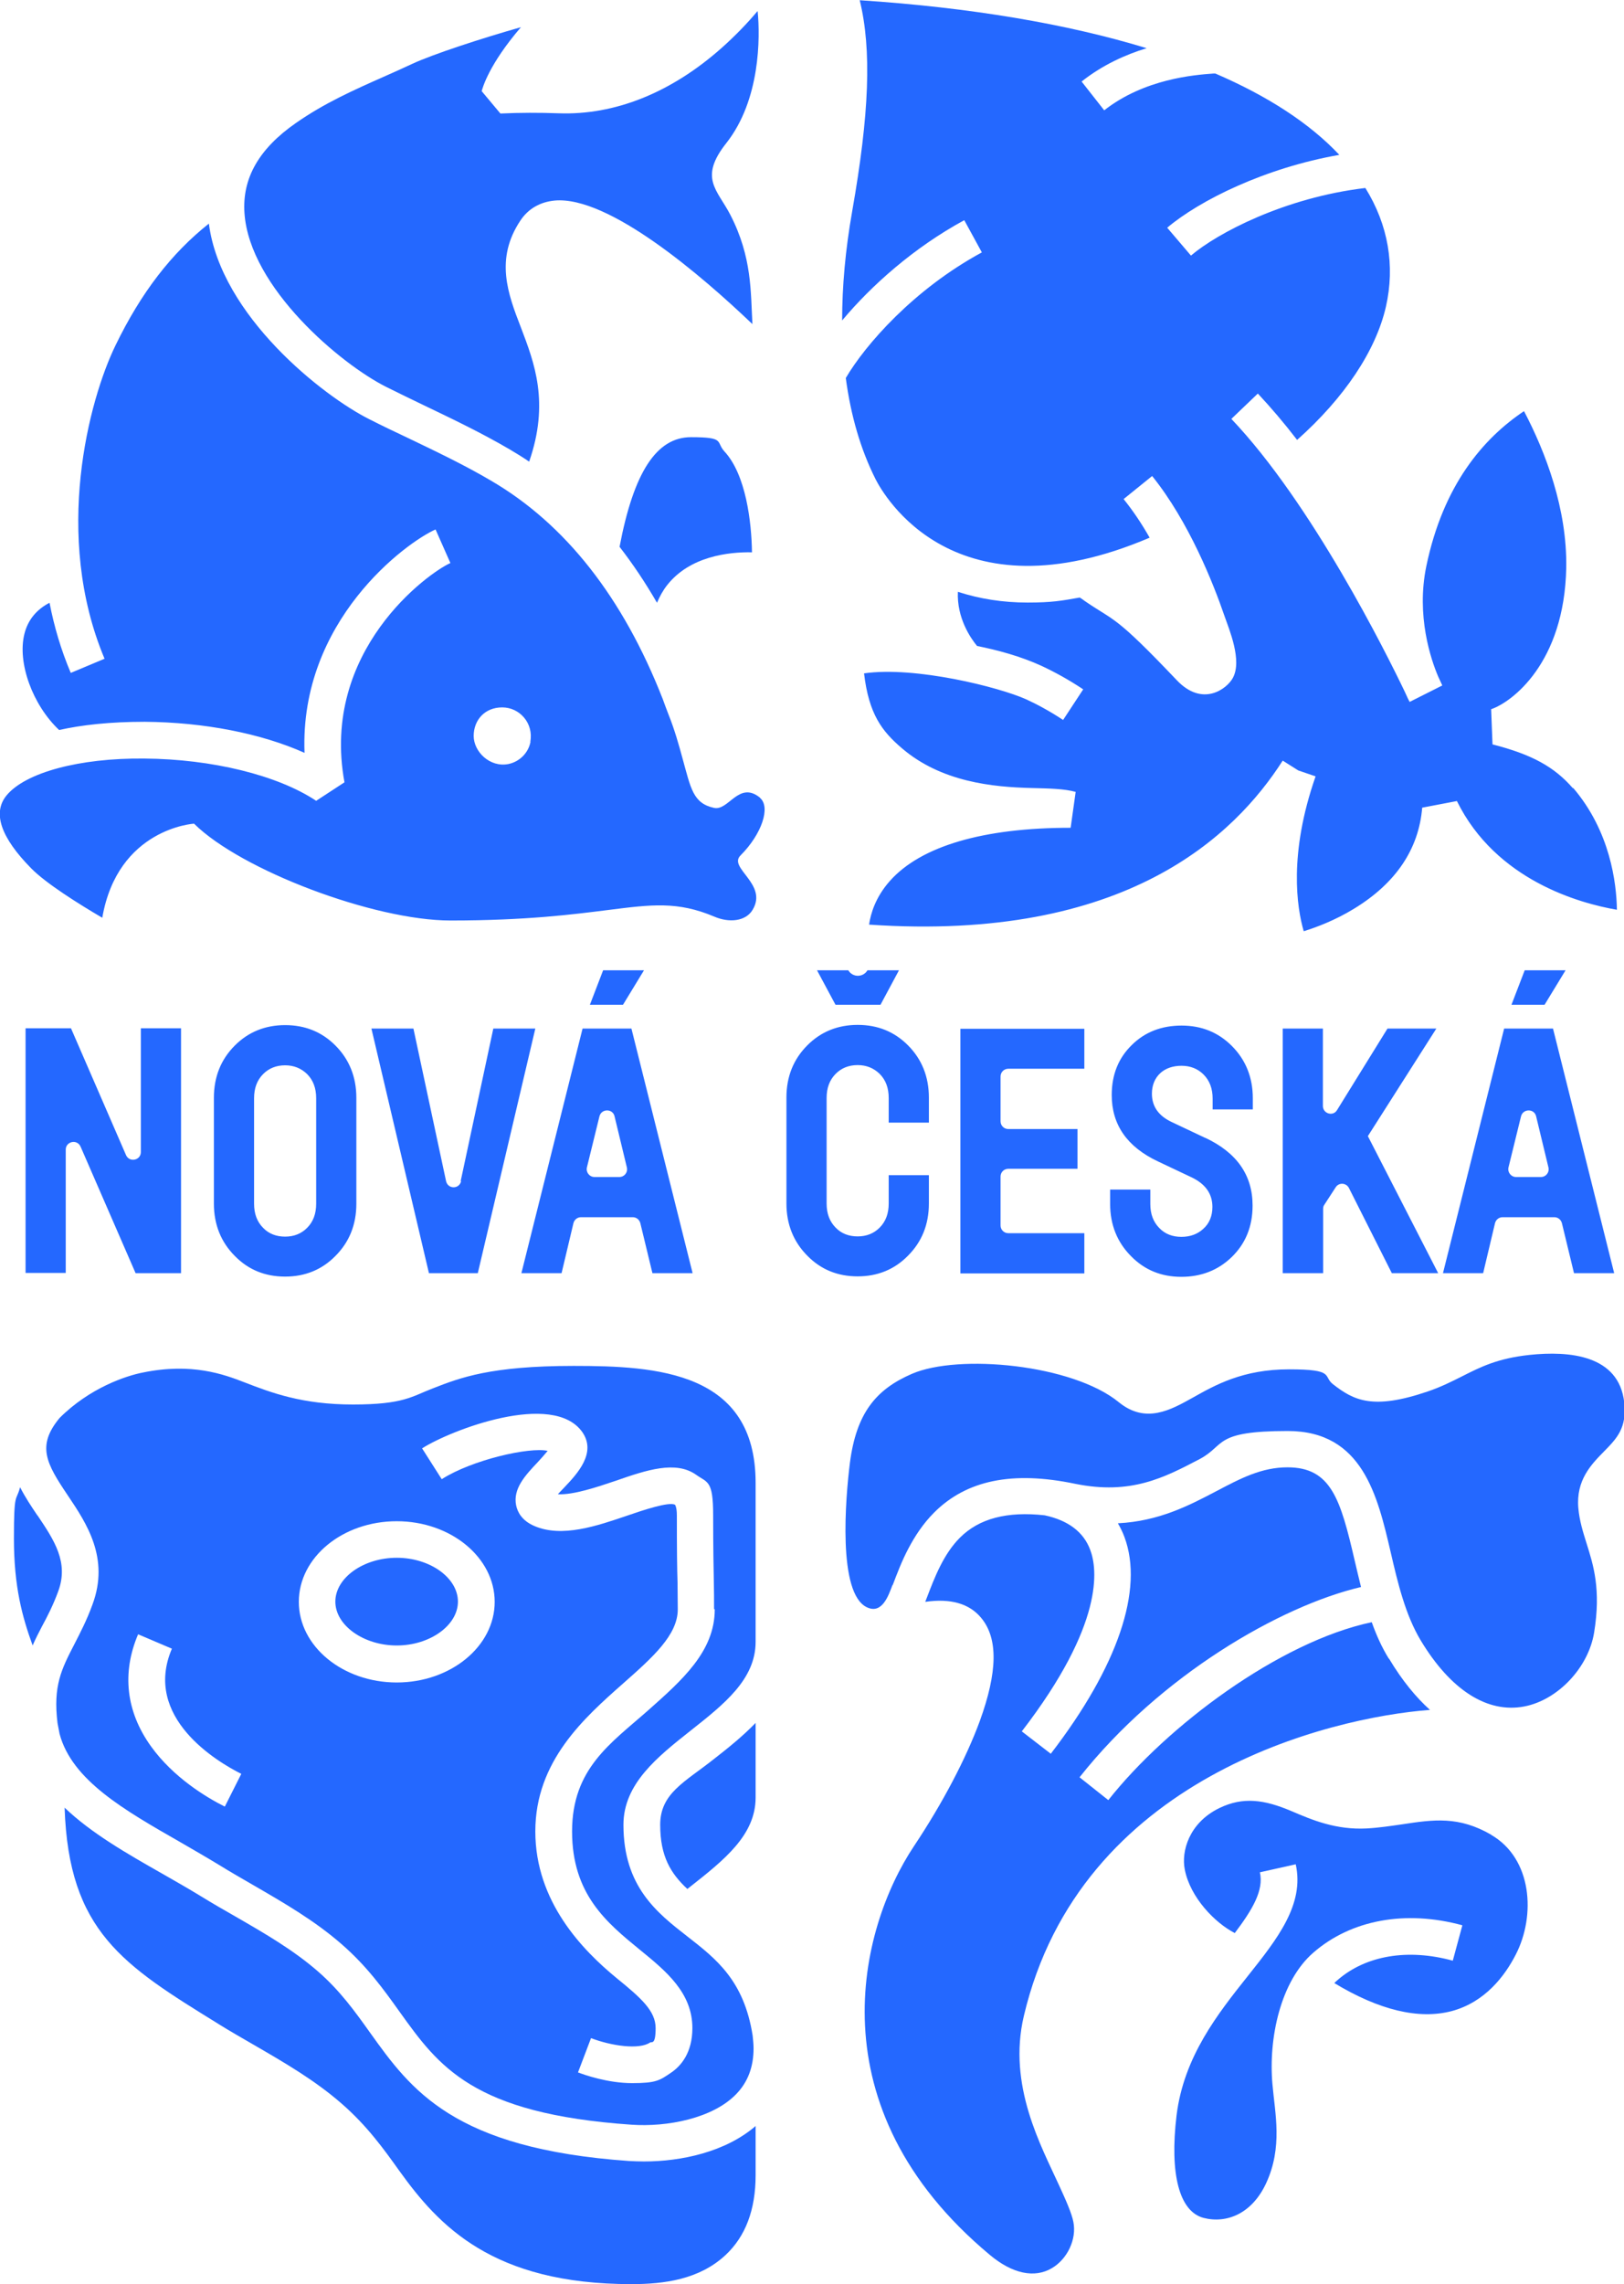 <svg xmlns="http://www.w3.org/2000/svg" id="Layer_1" version="1.1" viewBox="0 0 711.4 1000"><defs><style>.st0{fill:#2468ff}</style></defs><path class="st0" d="M331.9 5c1.1 11.3 1.2 38.7-13.7 57.6C306 78 314.2 83 319.9 94c9.6 18.6 8.9 33.8 9.7 47.9-22.2-21.2-62.9-56.2-86.6-54.1-6.4.6-11.6 3.6-15 8.7-11.3 16.9-5.5 32.2.2 46.9 5.9 15.5 12.6 32.8 3.6 58.7-2.8-1.9-5.7-3.7-8.6-5.4-12.3-7.2-25.1-13.3-37.6-19.3-5.4-2.6-11-5.3-16.4-8-19.8-9.9-59.8-43.4-62.1-76-1.1-15.3 6.3-28.3 22.6-39.6 12.5-8.7 25.1-14.3 38.4-20.2 4.1-1.8 8.3-3.7 12.6-5.7 9.1-4.2 30.2-11.1 47.5-16-14.1 16.4-16.8 26.6-17.2 28l8.2 9.8c8.5-.4 17.1-.4 25.5-.1 24.6.9 49.3-9 71.4-28.6 6.3-5.6 11.6-11.2 15.7-16.1Zm-2.4 236.8c-10.5-.2-27.3 1.8-37.2 14.3-1.9 2.4-3.3 5-4.5 7.8-5.1-8.8-10.5-16.9-16.4-24.5 6.2-32.7 16.2-48 31.3-48s10.8 2 14.6 6.2c9.5 10.2 11.9 31 12.1 44.1Z"/><path class="st0" d="M332.9 349.3c4.8 4 .8 15.9-8.5 25.2-5.6 5.5 12.1 12.5 5.3 23.8-3 5.1-10.3 5.8-16.8 3-16.1-6.8-27.5-5.3-46.5-2.9-15.1 1.9-35.7 4.6-69.1 4.6S105.6 381 85 360.6c0 0-33.4 2-40.2 41.2-10.4-6.1-24.6-15-31.1-21.6-13.4-13.6-17.1-24.4-10.8-32 8.3-10 31.9-16.4 60.3-16.1 29.6.2 58.5 7.3 75.3 18.5l12.4-8.1c-10.6-57.6 36.7-91.7 46.4-96l-6.5-14.7c-12.9 5.7-59.6 39.9-57.4 97.8-19-8.5-44-13.4-70-13.6-15.3 0-27.7 1.4-37.5 3.6-11.6-10.9-18.4-29.5-15.2-42.1 1.5-6 5.2-10.6 11-13.6 2 10.3 5 20.6 9.3 30.7l14.8-6.2c-22.7-54-6.8-113.4 4.8-137.2 11.2-23.1 24.5-40.3 40.9-53.3 5.2 40.4 50.2 75.7 70.6 85.8 5.5 2.8 11.2 5.5 16.7 8.1 12.1 5.8 24.7 11.8 36.4 18.7 32.5 19 57.7 51.1 75.1 95.5.8 2.2 1.6 4.4 2.5 6.7 2.7 6.7 4.6 13.5 6.2 19.4 3.6 12.9 4.5 19.6 13.8 21.6 6.4 1.4 10.9-12.1 20.2-4.4Zm-100.6-24.6c1.5-8-4.6-15-12.3-15s-12.5 5.6-12.5 12.5 7.1 13.9 15.2 12.3c4.9-1 8.8-4.9 9.7-9.8ZM689 344.8c16.4 19.1 19.1 41.8 19.3 53.5-16.3-2.8-53-12.9-70.1-47.6l-15.2 2.9c-1.5 18.2-11.6 33.1-29.8 44.2-8.3 5.1-16.6 8.2-22.1 9.9-3-10.3-6.7-33.8 5.2-67.8l-7.6-2.6-6.8-4.3c-20.9 32.6-68.6 79.5-181.2 71.8.7-4.8 2.8-12 9.1-19.1 13.6-15.3 41-23.3 79.2-23.3l2.2-15.7c-5-1.4-11.5-1.5-19.1-1.7-17.5-.4-39.8-2.7-57-17.4-8.8-7.5-14.5-15-16.6-32.8 22.4-3.2 59.1 6 71.1 11.4 5 2.3 10.5 5.3 16.1 9l8.8-13.4c-6.3-4.2-12.5-7.6-18.3-10.3-9.2-4.2-18.9-6.8-28.2-8.7-2.9-3.5-8.9-12.3-8.4-23.7 9.6 3.1 19.7 4.7 30.5 4.7s15-.8 22.9-2.2c.8.5 1.5 1 2.3 1.6 13.3 9.1 12.7 5.7 40.2 34.6 11.3 11.9 21.9 3.8 24.5-.9 4.3-7.7-1.6-21.4-3.6-27.2-4.9-14.3-15.6-41.3-31.7-61.3l-12.5 10.1c4.2 5.2 8 10.9 11.4 16.9-85.7 36.5-116.6-18.9-120-25.5-6.6-13.1-10.9-27.9-13.1-44.4 8.5-14.5 29.7-38.8 59.6-55l-7.7-14.1c-22.1 12-40.7 28.6-53.5 43.9 0-14.9 1.4-30.8 4.4-47.8 7.5-42.6 8.6-70.7 3.3-92.4 48.7 3.2 91 10.4 125.7 21-9.2 2.8-19.3 7.3-28.5 14.6l9.9 12.6c17.6-13.8 39.5-15.5 47.8-16.1h.9c23 9.9 41.3 21.8 54.3 35.6-32.6 5.7-61.2 19.9-75.4 31.9l10.4 12.2c11.5-9.8 41-25.4 76.4-29.6 10 16.1 13.1 34 9 52-4.4 19.2-18.1 39.8-38.9 58.3-5.6-7.3-11.4-14.1-17.2-20.3l-11.6 11.1c35.2 37 67.8 102.4 75.9 119.3 1.2 2.7 2 4.3 2.2 4.6l14.3-7.2c-.2-.4-.8-1.7-1.8-3.9-3.2-7.5-9.7-26.6-5.2-48.3 7.4-35.6 25-56 42.8-67.9 9.5 18.1 18.9 42.8 18.5 68.5-.8 42-24 59-32.9 62l.6 15.4c17.2 4.4 27.1 9.8 35.3 19.3Zm-298 349c-1.8 4.8-4.6 13-11.2 9.9-13-6-9.4-48.1-7.5-63.2 2.8-21.8 11.4-32.2 27.1-39 20.4-8.9 70.4-4.2 90.7 12.4 11.8 9.6 22.7 3.4 32.4-2 9.8-5.5 21.9-12.4 42.2-12.4s14.7 3 19.2 6.5c9.1 7.1 17.4 11.4 41.5 3.2 5.9-2 10.6-4.4 15.2-6.7 7.9-4 15.4-7.8 29.3-9.3 17.7-1.9 39.3.1 41.6 20.8 1.2 11.2-3.2 15.7-8.9 21.5-5.5 5.6-12.3 12.5-11.2 24.8.5 5.5 2 10.3 3.6 15.4 3 9.5 6.4 20.2 3.3 39.1-2.5 15.3-15.9 29.5-30.6 32.3-16.2 3.1-32.3-7.2-45.4-29-6.7-11.2-10-25.1-13.1-38.5-5.8-24.9-12.4-53.1-45.1-53.1s-27.1 6.2-38.6 12.3c-15.5 8.1-30.1 15.8-54.6 10.8-27.4-5.7-47.5-1.6-61.7 12.6-4.8 4.8-8.4 10.3-11.3 15.8-2.9 5.5-5 11.1-6.9 16.1Zm262.2 109.5c18 10.4 19.6 35.3 10.8 52.4-4.7 9.2-13.4 20.9-28.2 24.8-14.3 3.7-31.6-.4-51.3-12.3.4-.4.9-.9 1.4-1.3 12.4-10.8 30.8-13.9 50.5-8.5l4.2-15.5c-24.9-6.8-48.7-2.4-65.2 11.9-14.5 12.5-19.8 37.6-18 57.7 1.1 12.8 4.6 27.5-2.8 43.4-6.2 13.3-17.3 17.7-27.4 15.1-10.6-2.8-14.9-19.2-11.8-44.9 3.2-25.8 18.1-44.5 31.3-61.1 12.8-16.1 24.8-31.2 20.9-48.8l-15.7 3.5c1.8 7.9-3.3 16.4-11 26.6-8.6-4.4-19.5-15.5-21.9-27.8-1.6-7.9 1.8-20.4 15.1-26.9 10.5-5.1 19.8-3.7 31.6 1.3 9.1 3.9 19.5 8.3 33 7.6 5.5-.3 10.6-1.1 15.5-1.8 13.8-2.1 24.8-3.7 39.1 4.6Z"/><path class="st0" d="M608.5 726.2c5.8 9.7 11.9 17 17.9 22.4-43.9 3.3-153.3 29.5-177.9 134-7.2 30.5 7.7 57.1 15.5 74.3 3 6.5 5.5 12.2 6.2 15.9 1.5 7.5-2.6 16.2-9.4 20.2-7.6 4.5-17.3 2.5-27.2-5.8-77.4-64.5-57.3-142.9-33.2-179 12.6-18.9 22.8-38.4 28.8-54.7 7.8-21.5 8.1-36.2.6-45.2-5.2-6.3-13.5-8.6-24.5-7 .2-.6.5-1.2.7-1.8 3.4-8.9 7.3-19.1 14.5-26.3 8.4-8.4 20.6-11.6 37.1-9.8 10.3 2.2 17.1 7.3 20 15.2 3.1 8.2 6.3 32.3-30 79.4l12.7 9.8c29.4-38.2 40.8-71.9 32.3-94.8-.8-2.2-1.8-4.2-2.9-6.1 18-.9 31.2-7.8 43.2-14.1 10.6-5.6 19.8-10.4 31.1-10.4 19.1 0 23.2 14 29.4 40.7.9 3.8 1.8 7.7 2.8 11.7-35.4 8.3-88 38.7-123.3 83.3l12.6 10c25.6-32.4 74.8-69.3 115.4-77.9 2 5.6 4.4 11 7.5 16ZM16.4 663.4c7.4 11 13.8 20.6 9.1 33.3-2.2 6-4.7 10.9-7.2 15.5-1.4 2.7-2.8 5.4-4 8.2-4.5-12.4-8.2-25.6-8.2-46.8s1-15.9 2.7-22.5c2.2 4.4 5 8.5 7.6 12.4ZM173.8 682c14.6 0 26.8 8.8 26.8 19.2s-12.3 19.2-26.8 19.2-26.9-8.8-26.9-19.2 12.3-19.2 26.9-19.2ZM331 754.2V787c0 16.4-13.8 27.3-28.5 38.9-.5.4-.9.7-1.4 1.1-7.3-6.8-11.9-14.3-11.9-28.1s10.8-18.7 23.3-28.6c6.3-4.9 12.8-10.1 18.5-16Zm0 176.5v21.6c0 15.1-4.4 26.8-13.2 35-11.5 10.7-26.9 12.7-41.2 12.7-60.9 0-84.4-25.6-101.6-49.5-7-9.8-14.2-19.8-25.2-29.4-12-10.5-25.6-18.3-38.7-25.9-5-2.9-10.1-5.8-15.1-8.9l-.3-.2c-41.8-25.8-65.6-40.5-67.4-94.7 11.7 11.2 27.3 20.1 42.6 28.8 5.6 3.2 11.4 6.5 16.8 9.8 5.2 3.2 10.4 6.2 15.5 9.1 13 7.5 25.3 14.6 36.2 24.1 9.6 8.4 16 17.3 22.7 26.7 17.9 25 36.4 50.8 113.5 56.2 2.1.1 4.3.2 6.5.2 16.3 0 35.7-4.1 49-15.6Z"/><path class="st0" d="M331 648.7v70.1c0 16.4-13.8 27.3-28.5 38.9-14.4 11.4-29.4 23.2-29.4 41.2 0 27.1 14.8 38.6 27.9 48.8 12.7 9.9 24.9 19.3 28.7 43.5.2 1.9.4 3.8.4 5.6 0 8.1-2.5 14.7-7.5 19.9-10.3 10.8-30.5 14.6-46 13.5-69.6-4.8-84.4-25.5-101.6-49.5-7-9.8-14.2-19.8-25.2-29.4-12-10.5-25.6-18.3-38.7-25.9-5-2.9-10.1-5.8-15.1-8.9-5.6-3.4-11.5-6.8-17.2-10.1-24.3-13.9-47.3-27-52.7-47.3-.3-1.6-.6-3.2-.9-4.7-2-16.3 1.7-23.6 7.4-34.6 2.5-4.9 5.4-10.4 7.9-17.3 7.6-20.4-2.6-35.6-10.8-47.8-9.5-14.1-13.7-21.7-3.6-33.9 13.2-13.2 29.2-18.5 36.5-19.9 21.4-4.4 35.5.8 44.5 4.3 11.9 4.6 25.3 9.7 47.5 9.7s25.7-3.5 35.1-7.1c11.8-4.6 25.1-9.8 61.6-9.8s79.7 2.5 79.7 51.2Zm-18.2 55.7c0-4.3 0-7.7-.1-11.8-.1-6.2-.3-14-.3-29.3s-2.5-14.1-7.4-17.6c-9-6.4-21.8-2.1-35.3 2.6-8.3 2.8-18.4 6.2-25.3 5.9.9-1.1 2-2.1 2.8-3 5.7-6 14.2-15.1 7.9-24.2-12.8-18.2-57.7-.9-70.2 7.1l8.6 13.5c13.3-8.5 38.5-14.2 46.4-12.4-1.3 1.6-3.1 3.6-4.4 5-5.4 5.7-10.9 11.6-9.4 18.9.6 2.8 2.4 6.6 8 9 12.1 5.2 27.3 0 40.8-4.6 6.4-2.2 18.2-6.2 20.8-4.7 0 0 .8 1 .8 4.6 0 15.5.1 23.3.3 29.6 0 4 .1 7.3.1 11.6 0 11.2-11 21-23.8 32.3-17.2 15.2-38.6 34.1-38.6 64.9s20.7 52 35.7 64.3c10.6 8.6 17 14.3 17 21.8s-1.7 5.9-2.4 6.3c-4.8 3.3-17 1.5-25.9-1.9l-5.7 15c2.8 1.1 13.1 4.7 23.7 4.7s12.1-1.2 17.1-4.6c4.3-2.9 9.3-8.7 9.3-19.5 0-15.5-11.6-25-22.9-34.2-14.7-12-29.8-24.4-29.8-51.9s16.9-38.5 33.2-52.9c15-13.3 29.3-25.9 29.3-44.3Zm-96.1-3.1c0-19.4-19.2-35.3-42.9-35.3s-42.9 15.8-42.9 35.3 19.3 35.3 42.9 35.3 42.9-15.8 42.9-35.3ZM98.5 790.9l7.2-14.3c-10.4-5.2-43.3-24.6-30.4-54.8l-14.8-6.3c-7.2 16.9-5.3 33.8 5.6 49 9.9 13.8 24.5 22.5 32.3 26.4ZM79.3 557.4H59.4L35.3 502c-1.5-3.4-6.5-2.3-6.5 1.3v54H11.2V450.2h19.9l24.1 55.5c1.5 3.4 6.5 2.3 6.5-1.3v-54.2h17.6v107.1Zm76.8-30.4c0 9.2-3.1 16.8-9.2 22.9-5.9 6-13.3 9-22 9-8.8 0-16.1-3-22-9-6.1-6.1-9.2-13.8-9.2-22.9v-46.4c0-9.2 3.1-16.8 9.2-22.9 5.9-5.9 13.3-8.9 22-8.9 8.8 0 16.1 3 22 8.9 6.1 6.1 9.2 13.8 9.2 22.9V527Zm-44.8 0c0 4.4 1.3 7.9 4 10.6 2.5 2.6 5.8 3.8 9.6 3.8 3.9 0 7.1-1.3 9.6-3.8 2.7-2.7 4-6.2 4-10.6v-46.2c0-4.4-1.3-7.9-4-10.6-2.6-2.5-5.8-3.8-9.6-3.8-3.9 0-7.1 1.3-9.6 3.8-2.7 2.7-4 6.2-4 10.6V527Zm90.5-9.9 14.3-66.8h18.4l-25.2 107.1h-21.4l-25.2-107.1h18.4l14.3 66.8c.8 3.6 5.8 3.6 6.6 0Zm44.2 40.3h-17.6l26.8-107.1h21.4l26.8 107.1h-17.6l-5.3-21.9c-.4-1.5-1.7-2.6-3.3-2.6h-22.7c-1.6 0-2.9 1.1-3.3 2.6l-5.2 21.9Zm14.4-42.1h10.9c2.2 0 3.8-2 3.3-4.2l-5.4-22.4c-.8-3.4-5.7-3.4-6.6 0l-5.5 22.4c-.5 2.1 1.1 4.2 3.3 4.2Zm-2-75.4 5.8-15.1h17.9l-9.2 15.1h-14.5Zm130.9 51.7v-10.9c0-4.4-1.3-7.9-4-10.6-2.6-2.5-5.8-3.8-9.6-3.8-3.9 0-7.1 1.3-9.6 3.8-2.7 2.7-4 6.2-4 10.6v46.2c0 4.4 1.3 7.9 4 10.6 2.5 2.6 5.8 3.8 9.6 3.8 3.9 0 7.1-1.3 9.6-3.8 2.7-2.7 4-6.2 4-10.6v-12.4h17.6v12.4c0 9.2-3.1 16.8-9.2 22.9-5.9 6-13.3 9-22 9-8.8 0-16.1-3-22-9-6.1-6.1-9.2-13.8-9.2-22.9v-46.4c0-9.2 3.1-16.8 9.2-22.9 5.9-5.9 13.3-8.9 22-8.9 8.8 0 16.1 3 22 8.9 6.1 6.1 9.2 13.8 9.2 22.9v11h-17.6Zm-17.7-66.8c1.9 3.2 6.5 3.2 8.4 0h13.8l-8.1 15.1H366l-8.1-15.1h13.8ZM475 467.9h-33.3c-1.9 0-3.4 1.5-3.4 3.4v19.6c0 1.9 1.5 3.4 3.4 3.4H472v17.4h-30.3c-1.9 0-3.4 1.5-3.4 3.4v21.4c0 1.9 1.5 3.4 3.4 3.4H475v17.6h-54.3V450.4H475V468Zm52.9 30.2c13.9 6.5 20.8 16.4 20.8 29.7 0 9.2-3.1 16.7-9.2 22.6-5.9 5.7-13.3 8.6-22 8.6-8.8 0-16.1-3-22-9-6.1-6.1-9.2-13.8-9.2-22.9v-6.3h17.6v6.3c0 4.4 1.3 7.9 4 10.6 2.5 2.6 5.8 3.8 9.6 3.8 3.9 0 7.1-1.2 9.6-3.5 2.7-2.4 4-5.7 4-9.6 0-5.7-3-10-9-12.9l-14.8-7c-13.6-6.4-20.3-16.1-20.3-29.1 0-9 3-16.3 8.9-22 5.7-5.6 13-8.4 21.7-8.4 8.8 0 16.1 3 22 8.9 6.1 6.1 9.2 13.8 9.2 22.9v4.9h-17.6V481c0-4.4-1.3-7.9-4-10.6-2.5-2.5-5.8-3.8-9.6-3.8s-7 1.1-9.3 3.2c-2.4 2.2-3.7 5.3-3.7 9 0 5.6 2.9 9.7 8.6 12.4l14.8 7Zm51.6 59.3h-17.6V450.3h17.6v33.9c0 3.4 4.5 4.7 6.2 1.8l22.1-35.7h21.4l-30 47.1 30.8 60h-20.3l-18.8-37.3c-1.2-2.3-4.4-2.5-5.8-.3l-5 7.7c-.4.5-.5 1.2-.5 1.8v28.1Zm70.2 0h-17.6l26.8-107.1h21.4l26.8 107.1h-17.6l-5.3-21.9c-.4-1.5-1.7-2.6-3.3-2.6h-22.7c-1.6 0-2.9 1.1-3.3 2.6l-5.2 21.9Zm14.4-42.1H675c2.2 0 3.8-2 3.3-4.2l-5.4-22.4c-.8-3.4-5.7-3.4-6.6 0l-5.5 22.4c-.5 2.1 1.1 4.2 3.3 4.2Zm-2-75.4 5.8-15.1h17.9l-9.2 15.1h-14.5Z"/></svg>